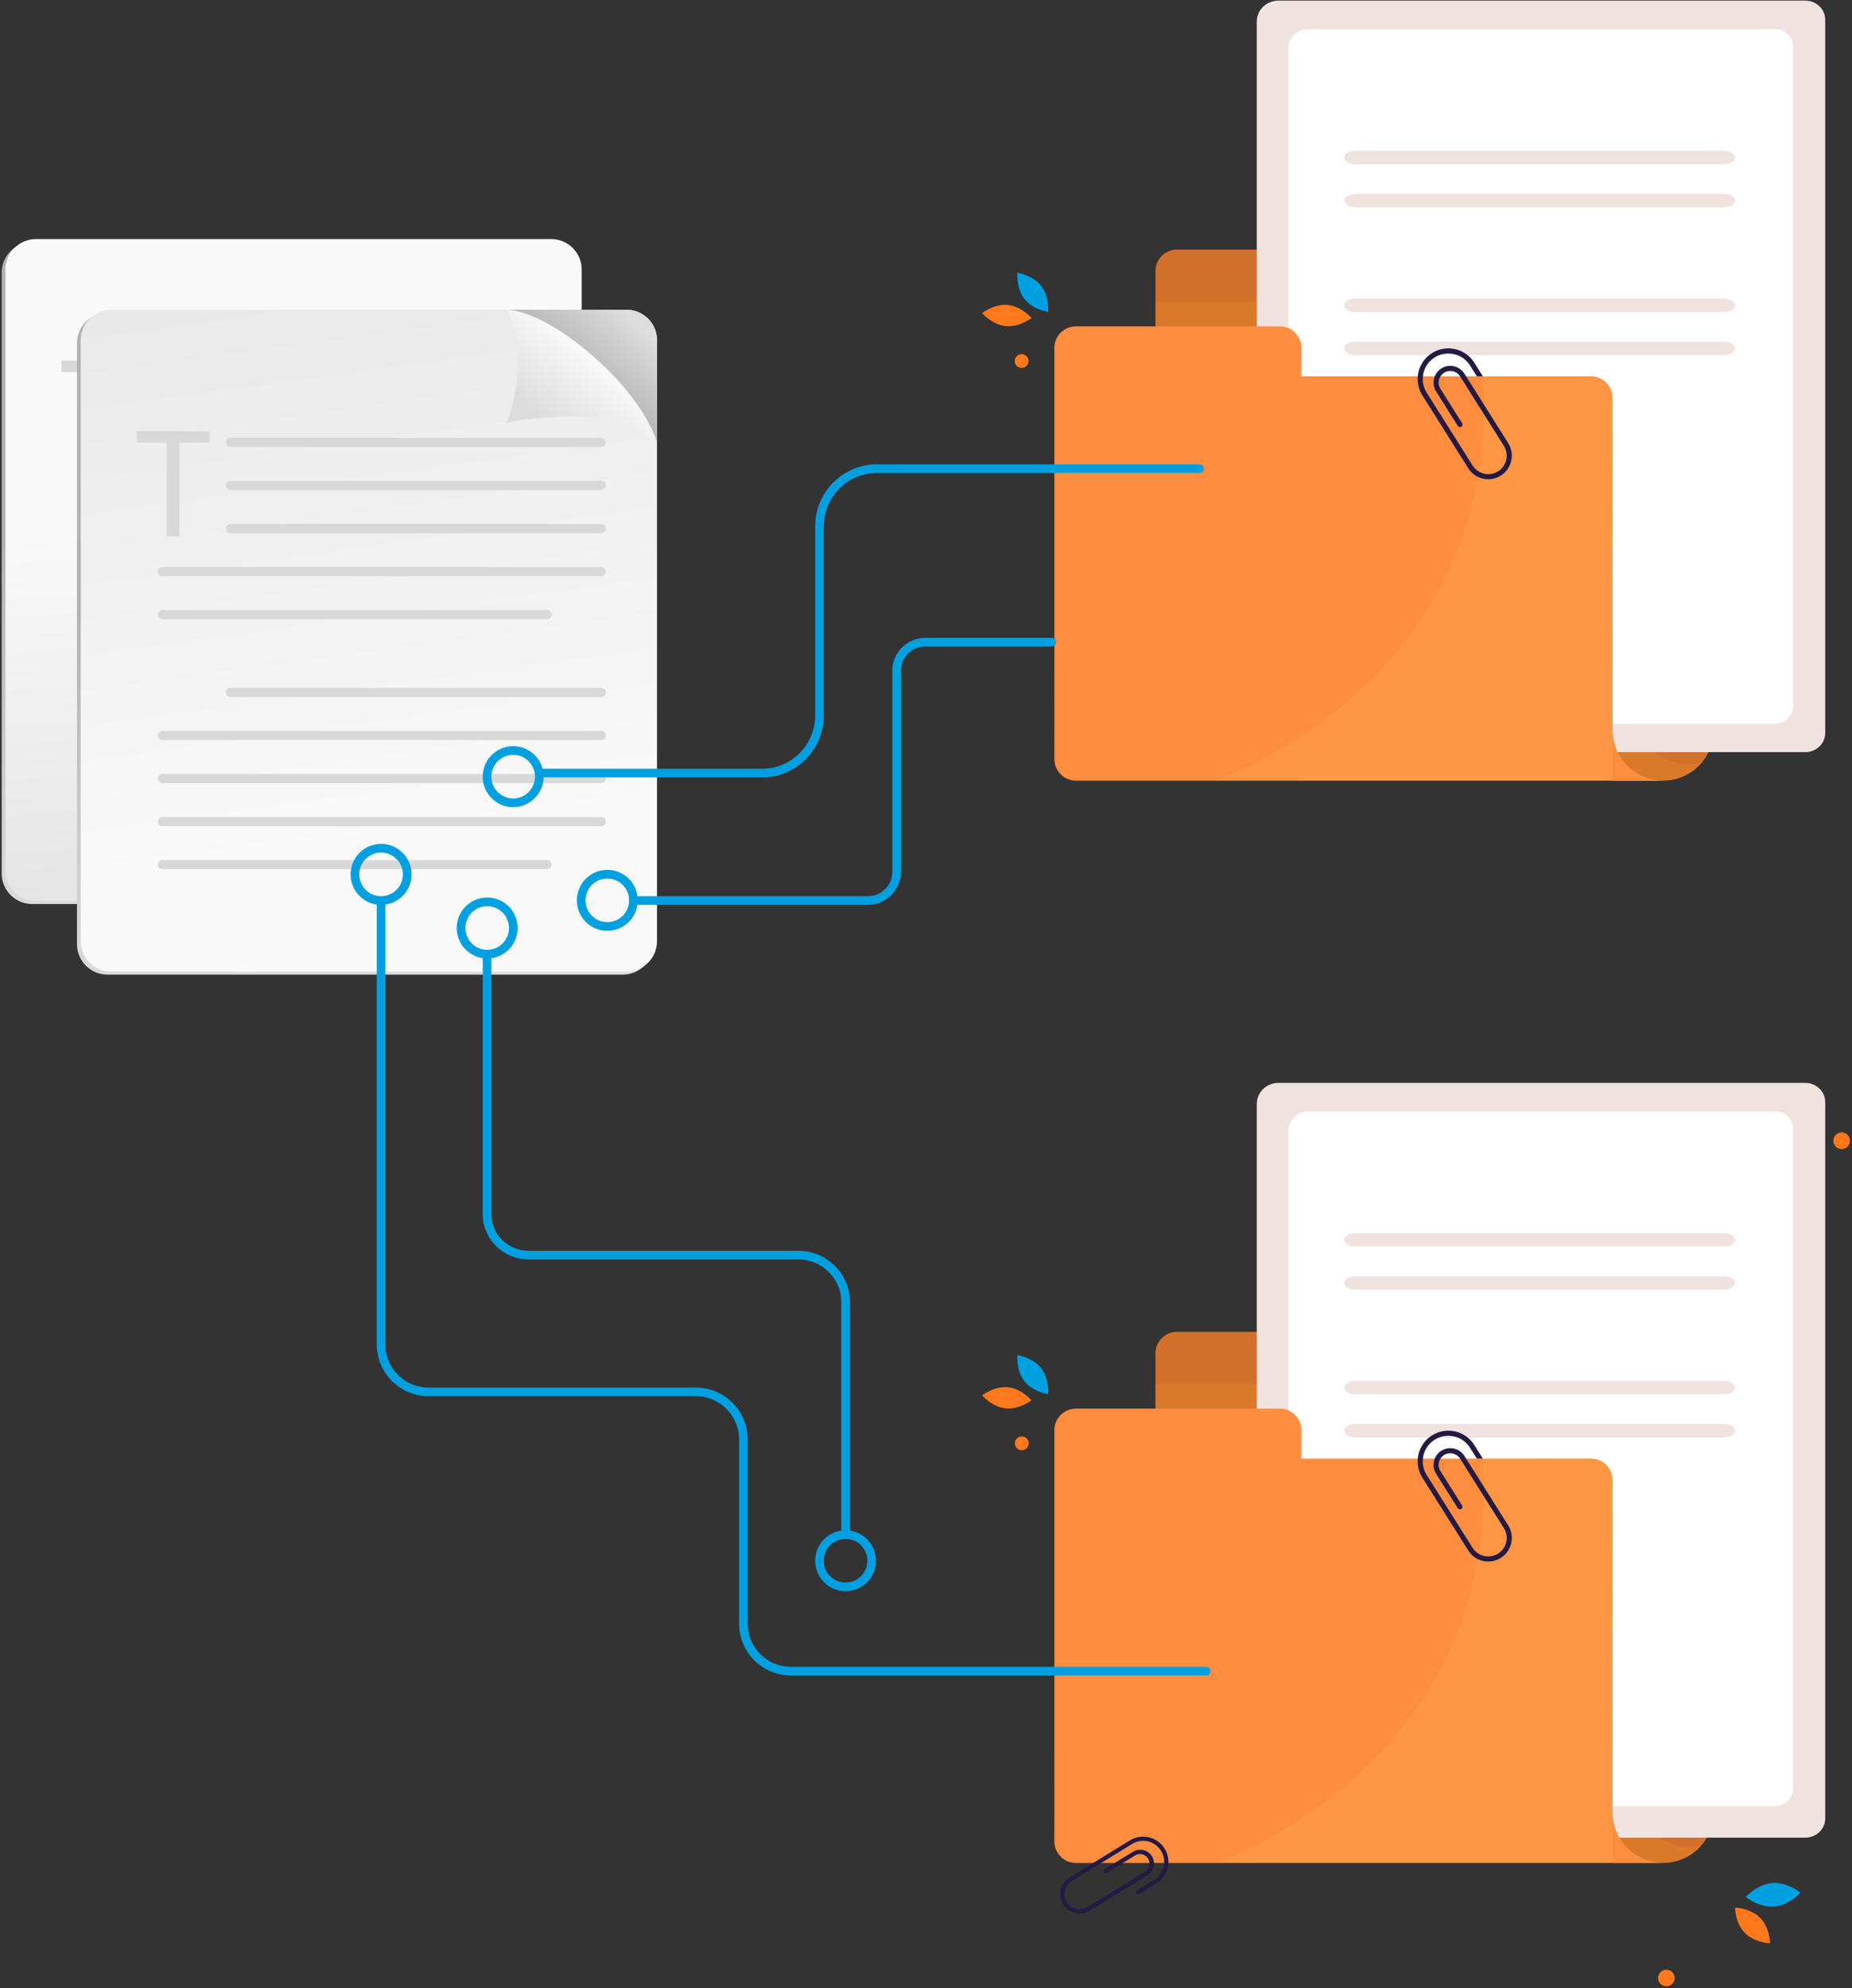<svg width="327" height="351" fill="none" xmlns="http://www.w3.org/2000/svg"><rect width="100%" height="100%" fill="#333333" stroke="none"/><path d="M102.047 48.115v106.072a5.386 5.386 0 0 1-5.397 5.397H5.694a5.4 5.4 0 0 1-5.398-5.397V48.115c0-2.967 2.431-5.377 5.398-5.377H96.65c2.99 0 5.397 2.408 5.397 5.377Z" fill="url(#a)"/><path d="M102.709 47.584v106.073a5.386 5.386 0 0 1-5.397 5.397H6.356a5.401 5.401 0 0 1-5.398-5.397V47.584c0-2.966 2.431-5.376 5.398-5.376h90.956c2.989 0 5.397 2.408 5.397 5.376Z" fill="url(#b)"/><path d="M27.398 65.626h65.47M27.398 73.228h65.47M27.398 80.828h65.47M15.382 88.43h77.486M15.382 96.031h67.921M27.398 109.762h65.47M15.382 117.364h77.486M15.382 124.965h77.486M15.382 132.566h77.486M15.382 140.167h67.921" stroke="#D8D8D8" stroke-width="1.613" stroke-linecap="round" stroke-linejoin="round"/><path d="M16.135 65.679H10.85v-2.036h12.868v2.036h-5.314v16.516h-2.27V65.679Z" fill="#D8D8D8"/><path d="M115.341 60.582v106.073a5.386 5.386 0 0 1-5.397 5.397H18.988a5.401 5.401 0 0 1-5.397-5.397V60.582c0-2.966 2.43-5.376 5.397-5.376h90.956a5.381 5.381 0 0 1 5.397 5.376Z" fill="url(#c)"/><path d="M116.004 60.052v106.073a5.387 5.387 0 0 1-5.398 5.397H19.65a5.401 5.401 0 0 1-5.397-5.397V60.052c0-2.966 2.43-5.376 5.397-5.376h90.956c2.99 0 5.398 2.408 5.398 5.376Z" fill="url(#d)"/><path d="M116.004 60.052v18.041c-5.461-9.547-26.405-23.415-26.405-23.415h21.007c2.99 0 5.398 2.408 5.398 5.376v-.002Z" fill="url(#e)"/><path d="M89.598 54.678s5.578-.147 15.138 8.219c9.558 8.364 11.266 15.208 11.266 15.208s-5.239-4.65-13.827-4.615c-7.792.031-12.755 1.14-12.755 1.14s4.345-9.668.18-19.95l-.002-.002Z" fill="url(#f)"/><path d="M40.693 78.094h65.469M40.693 85.695h65.469M40.693 93.296h65.469M28.677 100.896h77.485M28.677 108.499H96.6M40.693 122.229h65.469M28.677 129.832h77.485M28.677 137.432h77.485M28.677 145.035h77.485M28.677 152.635H96.6" stroke="#D8D8D8" stroke-width="1.613" stroke-linecap="round" stroke-linejoin="round"/><path d="M29.429 78.147h-5.284V76.11h12.867v2.037H31.7v16.515h-2.27V78.147Z" fill="#D8D8D8"/><path d="M90.261 165.644a4.613 4.613 0 1 0-8.523-3.53 4.613 4.613 0 0 0 8.523 3.53ZM90.885 141.704a4.612 4.612 0 1 0-.552-9.208 4.612 4.612 0 0 0 .552 9.208ZM110.465 162.227a4.613 4.613 0 1 0-6.524-6.523 4.613 4.613 0 0 0 6.524 6.523ZM67.287 158.967a4.613 4.613 0 1 0 0-9.227 4.613 4.613 0 0 0 0 9.227Z" stroke="#00A0E0" stroke-width="1.531" stroke-linecap="round" stroke-linejoin="round"/><path d="M86 168.481v45.847c0 3.997 3.302 7.238 7.374 7.238h47.538c4.636 0 8.393 3.688 8.393 8.238v41.097M149.305 280.126a4.612 4.612 0 1 0 0-9.224 4.612 4.612 0 0 0 0 9.224Z" stroke="#00A0E0" stroke-width="1.531" stroke-linecap="round" stroke-linejoin="round"/><path d="m302.575 56.68.007 67.564-13.327.001h-4.526l-52.275.005h-.002l-24.617.002a3.813 3.813 0 0 1-3.813-3.812l-.001-20.095V95.75L204.02 90v-4.114l-.003-28.298v-9.722a3.813 3.813 0 0 1 3.812-3.812l35.995-.003a3.812 3.812 0 0 1 3.813 3.812v5.009l32.063-.003 19.064-.002a3.812 3.812 0 0 1 3.813 3.813h-.002Z" fill="#D3702C"/><path d="M296.073 57.937a8.924 8.924 0 0 1 6.489 8.585v10.93l.007 51.428a8.922 8.922 0 0 1-6.91 8.693 8.927 8.927 0 0 1-2.009.227 8.867 8.867 0 0 1-4.513-1.222 8.915 8.915 0 0 1-4.408-7.696l-.004-36.185-.002-26.173a8.92 8.92 0 0 1 8.919-8.921 8.93 8.93 0 0 1 2.432.334h-.001Z" fill="#D3702C"/><path d="M289.208 65.432v.002c.027.18.041.365.041.553l.006 58.259v2.596a8.915 8.915 0 0 0 10.89 7.844c.117-.027.235-.056.351-.087a8.918 8.918 0 0 1-4.837 2.974 8.975 8.975 0 0 1-4.44-.107 8.944 8.944 0 0 1-5.17-3.914h-1.257v-3.606a8.919 8.919 0 0 1-.063-1.065v-4.635l-.006-54.723a3.812 3.812 0 0 0-3.749-3.12l-19.066.001-32.061.004v-5.01a3.812 3.812 0 0 0-3.814-3.81h-22.017v-4.227l26.481-.002a3.811 3.811 0 0 1 3.813 3.812v5.01l32.061-.004 19.066-.002a3.812 3.812 0 0 1 3.772 3.256h-.001Z" fill="#F59B1B" style="mix-blend-mode:multiply" opacity=".2"/><path d="M322.273 3.49v125.902c0 1.867-1.577 3.38-3.521 3.38h-79.674l-17.169-16.493V3.784c0-2.03 1.714-3.677 3.827-3.677h93.017c1.943 0 3.519 1.515 3.519 3.382h.001Z" fill="#F0E3DF"/><path d="M316.585 8.29v116.335c0 1.725-1.4 3.123-3.125 3.123h-70.722l-15.24-15.24V8.562a3.398 3.398 0 0 1 3.397-3.397h82.566c1.724 0 3.123 1.4 3.123 3.125h.001Z" fill="#fff"/><path d="M304.417 28.995h-65.126c-1.065 0-1.928-.532-1.928-1.19 0-.656.863-1.188 1.928-1.188h65.126c1.064 0 1.928.532 1.928 1.19 0 .656-.864 1.188-1.928 1.188ZM304.417 36.603h-65.126c-1.065 0-1.928-.532-1.928-1.189 0-.656.863-1.188 1.928-1.188h65.126c1.064 0 1.928.532 1.928 1.189 0 .656-.864 1.188-1.928 1.188ZM304.416 55.08H239.29c-1.065 0-1.928-.532-1.928-1.19 0-.656.863-1.188 1.928-1.188h65.126c1.064 0 1.928.532 1.928 1.19 0 .656-.864 1.188-1.928 1.188ZM304.416 62.687H239.29c-1.065 0-1.928-.532-1.928-1.189 0-.656.863-1.188 1.928-1.188h65.126c1.064 0 1.928.532 1.928 1.189 0 .656-.864 1.188-1.928 1.188ZM278.696 81.164H238.55a1.188 1.188 0 0 1 0-2.377h40.146a1.189 1.189 0 0 1 0 2.377ZM278.696 88.772H238.55a1.189 1.189 0 0 1 0-2.378h40.146a1.189 1.189 0 0 1 0 2.378ZM278.696 107.249H238.55a1.188 1.188 0 0 1 0-2.378h40.146a1.188 1.188 0 0 1 0 2.378ZM278.693 114.857H252.64a1.189 1.189 0 0 1 0-2.378h26.053a1.189 1.189 0 1 1 0 2.378Z" fill="#F0E3DF"/><path d="M291.219 137.465a8.922 8.922 0 0 1-6.49-8.585v8.92h8.92a8.942 8.942 0 0 1-2.431-.335h.001Z" fill="#FBBF58"/><path d="m280.91 66.425-19.065.001-32.061.003V61.42a3.813 3.813 0 0 0-3.814-3.811l-35.995.003a3.812 3.812 0 0 0-3.811 3.813v5.009l.003 33.01v14.459l.002 20.095a3.811 3.811 0 0 0 3.813 3.812l24.617-.002h.001l70.129-.007-.007-67.564a3.812 3.812 0 0 0-3.813-3.812h.001ZM291.219 137.465a8.925 8.925 0 0 1-6.49-8.585v8.92h8.921a8.95 8.95 0 0 1-2.432-.335h.001Z" fill="#FF8D3F"/><path d="m280.91 66.425-19.065.001c3.283 54.075-46.918 71.27-47.243 71.382l70.128-.007-.007-67.564a3.812 3.812 0 0 0-3.813-3.812Z" fill="#FBBF58" style="mix-blend-mode:multiply" opacity=".2"/><path d="M266.483 82.314a4.153 4.153 0 0 1-1.494 1.644 4.141 4.141 0 0 1-3.142.538 4.138 4.138 0 0 1-2.601-1.841l-8.099-12.85a5.393 5.393 0 0 1-.81-3.379 5.413 5.413 0 0 1 2.504-4.092 5.379 5.379 0 0 1 4.086-.7 5.377 5.377 0 0 1 3.384 2.395l1.51 2.396h-1.064l-1.208-1.916a4.484 4.484 0 0 0-2.822-1.995 4.482 4.482 0 0 0-3.405.583 4.485 4.485 0 0 0-2.083 3.329 4.484 4.484 0 0 0 .67 2.898l8.098 12.85a3.244 3.244 0 0 0 2.039 1.442c.85.194 1.725.043 2.462-.421a3.266 3.266 0 0 0 1.021-4.5l-7.72-12.25-.013-.019a2.054 2.054 0 0 0-3.449 0 2.054 2.054 0 0 0-.012 2.208l3.826 6.072a.45.45 0 1 1-.762.48l-3.826-6.072a2.948 2.948 0 0 1-.236-2.688 2.921 2.921 0 0 1 1.16-1.386 2.957 2.957 0 0 1 4.074.924l.292.461 7.428 11.789a4.169 4.169 0 0 1 .192 4.1Z" fill="#241A44"/><path d="M177.951 53.83c2.408.236 4.178 2.297 4.178 2.297s-2.136 1.679-4.545 1.443c-2.408-.237-4.178-2.298-4.178-2.298s2.136-1.679 4.545-1.443Z" fill="#FF781C"/><path d="M183.832 50.45c1.495 1.902 1.229 4.606 1.229 4.606s-2.69-.382-4.184-2.284c-1.496-1.903-1.23-4.606-1.23-4.606s2.69.38 4.185 2.284Z" fill="#00A0E0"/><path d="M180.578 64.935a1.217 1.217 0 1 0-.378-2.405 1.217 1.217 0 0 0 .378 2.405Z" fill="#FF781C"/><path d="m302.575 247.734.007 67.564-13.327.002h-4.526l-52.275.005h-.002l-24.617.002a3.813 3.813 0 0 1-3.813-3.812l-.001-20.096v-4.595l-.001-5.749v-4.115l-.003-28.297v-9.722a3.813 3.813 0 0 1 3.812-3.813l35.995-.003a3.812 3.812 0 0 1 3.813 3.813v5.009l32.063-.003 19.064-.002a3.812 3.812 0 0 1 3.813 3.812h-.002Z" fill="#D3702C"/><path d="M296.073 248.991a8.925 8.925 0 0 1 6.489 8.585v10.931l.007 51.427a8.924 8.924 0 0 1-6.91 8.694 8.985 8.985 0 0 1-4.44-.107 8.914 8.914 0 0 1-6.49-8.584l-.004-36.185-.002-26.174a8.919 8.919 0 0 1 8.919-8.92c.843 0 1.659.116 2.432.334l-.001-.001Z" fill="#D3702C"/><path d="M289.208 256.486v.002c.027.181.041.366.041.554l.006 58.258v2.597a8.917 8.917 0 0 0 11.241 7.756 8.912 8.912 0 0 1-6.846 3.202 8.937 8.937 0 0 1-2.431-.335 8.947 8.947 0 0 1-5.17-3.914h-1.257v-3.605a8.935 8.935 0 0 1-.063-1.066V315.3l-.006-54.722a3.811 3.811 0 0 0-3.749-3.12l-19.066.001-32.061.004v-5.01a3.811 3.811 0 0 0-3.814-3.811l-22.017.001v-4.227l26.481-.002a3.811 3.811 0 0 1 3.813 3.812v5.009l32.061-.004 19.066-.001a3.812 3.812 0 0 1 3.772 3.256h-.001Z" fill="#F59B1B" style="mix-blend-mode:multiply" opacity=".2"/><path d="M322.273 194.558v126.443c0 1.875-1.577 3.395-3.521 3.395h-79.674l-17.169-16.565V194.854c0-2.038 1.714-3.692 3.827-3.692h93.017c1.943 0 3.519 1.521 3.519 3.396h.001Z" fill="#F0E3DF"/><path d="M316.585 199.344V315.68c0 1.725-1.4 3.123-3.125 3.123h-70.722l-15.24-15.24V199.616a3.398 3.398 0 0 1 3.397-3.396h82.566a3.124 3.124 0 0 1 3.123 3.124h.001Z" fill="#fff"/><path d="M304.417 220.05h-65.126c-1.065 0-1.928-.533-1.928-1.19 0-.656.863-1.188 1.928-1.188h65.126c1.064 0 1.928.532 1.928 1.189 0 .656-.864 1.189-1.928 1.189ZM304.417 227.658h-65.126c-1.065 0-1.928-.532-1.928-1.189s.863-1.189 1.928-1.189h65.126c1.064 0 1.928.532 1.928 1.19 0 .656-.864 1.188-1.928 1.188ZM304.416 246.135H239.29c-1.065 0-1.928-.533-1.928-1.19 0-.656.863-1.188 1.928-1.188h65.126c1.064 0 1.928.532 1.928 1.189 0 .656-.864 1.189-1.928 1.189ZM304.416 253.742H239.29c-1.065 0-1.928-.532-1.928-1.189s.863-1.189 1.928-1.189h65.126c1.064 0 1.928.532 1.928 1.189s-.864 1.189-1.928 1.189ZM278.696 272.219H238.55a1.188 1.188 0 0 1 0-2.378h40.146a1.189 1.189 0 0 1 0 2.378ZM278.696 279.827H238.55a1.188 1.188 0 0 1 0-2.378h40.146a1.188 1.188 0 0 1 0 2.378ZM278.696 298.304H238.55a1.19 1.19 0 0 1 0-2.378h40.146a1.188 1.188 0 0 1 0 2.378ZM278.693 305.911H252.64a1.188 1.188 0 0 1 0-2.377h26.053a1.189 1.189 0 1 1 0 2.377Z" fill="#F0E3DF"/><path d="M291.219 328.52a8.923 8.923 0 0 1-6.49-8.585v8.92l8.92-.001a8.942 8.942 0 0 1-2.431-.334h.001Z" fill="#FBBF58"/><path d="m280.91 257.479-19.065.002-32.061.003v-5.009a3.812 3.812 0 0 0-3.814-3.811l-35.995.003a3.812 3.812 0 0 0-3.811 3.813v5.008l.003 33.01V304.957l.002 20.096a3.812 3.812 0 0 0 3.813 3.812l24.617-.003h.001l70.129-.006-.007-67.564a3.812 3.812 0 0 0-3.813-3.813h.001ZM291.219 328.52a8.925 8.925 0 0 1-6.49-8.585v8.92l8.921-.001a8.949 8.949 0 0 1-2.432-.334h.001Z" fill="#FF8D3F"/><path d="m280.91 257.479-19.065.002c3.283 54.075-46.918 71.27-47.243 71.381l70.128-.006-.007-67.564a3.812 3.812 0 0 0-3.813-3.813Z" fill="#FBBF58" style="mix-blend-mode:multiply" opacity=".2"/><path d="M266.483 273.369a4.146 4.146 0 0 1-1.494 1.643 4.139 4.139 0 0 1-3.142.538 4.135 4.135 0 0 1-2.601-1.841l-8.099-12.85a5.393 5.393 0 0 1-.81-3.378 5.414 5.414 0 0 1 6.59-4.791 5.375 5.375 0 0 1 3.384 2.394l1.51 2.396h-1.064l-1.208-1.916a4.484 4.484 0 0 0-2.822-1.996 4.481 4.481 0 0 0-3.405.584 4.484 4.484 0 0 0-2.083 3.329 4.484 4.484 0 0 0 .67 2.898l8.098 12.85a3.243 3.243 0 0 0 2.039 1.442c.85.193 1.725.043 2.462-.421a3.266 3.266 0 0 0 1.021-4.501l-7.72-12.25a2.055 2.055 0 0 0-2.832-.643 2.052 2.052 0 0 0-.642 2.832l3.826 6.073a.451.451 0 0 1-.762.48l-3.826-6.073a2.947 2.947 0 0 1-.236-2.687 2.915 2.915 0 0 1 1.16-1.386 2.956 2.956 0 0 1 4.074.923l.292.462 7.428 11.788a4.17 4.17 0 0 1 .192 4.101ZM189.053 337.393a3.42 3.42 0 0 1-1.34-1.247 3.413 3.413 0 0 1-.413-2.592 3.408 3.408 0 0 1 1.542-2.126l10.662-6.547a4.466 4.466 0 0 1 6.136 1.467 4.434 4.434 0 0 1 .538 3.373 4.441 4.441 0 0 1-2.005 2.764l-3.017 1.852a.37.37 0 1 1-.389-.633l3.017-1.852a3.686 3.686 0 0 0 1.671-2.305 3.695 3.695 0 0 0-.448-2.811 3.7 3.7 0 0 0-2.304-1.671 3.69 3.69 0 0 0-2.811.449l-10.662 6.547a2.668 2.668 0 0 0-1.208 1.666 2.69 2.69 0 0 0 4.021 2.916l10.164-6.241a1.692 1.692 0 0 0-1.77-2.882l-5.038 3.093a.372.372 0 0 1-.389-.632l5.038-3.094a2.436 2.436 0 0 1 3.347.801 2.436 2.436 0 0 1-.801 3.347l-10.164 6.241a3.431 3.431 0 0 1-3.379.118l.002-.001Z" fill="#241A44"/><path d="M177.951 244.884c2.408.236 4.178 2.297 4.178 2.297s-2.136 1.679-4.545 1.443c-2.408-.237-4.178-2.298-4.178-2.298s2.136-1.679 4.545-1.442Z" fill="#FF781C"/><path d="M183.832 241.504c1.495 1.903 1.229 4.606 1.229 4.606s-2.69-.381-4.184-2.284c-1.496-1.903-1.23-4.606-1.23-4.606s2.69.382 4.185 2.284Z" fill="#00A0E0"/><path d="M180.578 255.989a1.217 1.217 0 1 0-.378-2.404 1.217 1.217 0 0 0 .378 2.404ZM293.065 350.072a1.464 1.464 0 1 1 2.315-1.794 1.464 1.464 0 0 1-2.315 1.794ZM310.792 338.564c1.711 1.739 1.747 4.476 1.747 4.476s-2.736-.081-4.447-1.819c-1.711-1.739-1.748-4.476-1.748-4.476s2.737.081 4.448 1.819Z" fill="#FF781C"/><path d="M312.916 332.412c2.668-.209 4.993 1.693 4.993 1.693s-2.001 2.241-4.669 2.45c-2.667.208-4.992-1.694-4.992-1.694s2-2.241 4.668-2.449Z" fill="#00A0E0"/><path d="M324.016 202.269a1.464 1.464 0 1 1 2.315-1.794 1.464 1.464 0 0 1-2.315 1.794Z" fill="#FF781C"/><path d="M95.49 136.464h39.1c5.583 0 10.111-4.558 10.111-10.181V92.921c0-5.622 4.526-10.18 10.112-10.18h56.973" stroke="#00A0E0" stroke-width="1.531" stroke-linecap="round" stroke-linejoin="round"/><path d="M111.816 158.967h41.428c2.8 0 5.07-2.27 5.07-5.071v-35.46c0-2.8 2.27-5.07 5.07-5.07h22.319M67.287 159.267v78.046a8.395 8.395 0 0 0 8.395 8.394h47.187a8.396 8.396 0 0 1 8.395 8.395v32.503a8.395 8.395 0 0 0 8.394 8.395h73.315" stroke="#00A0E0" stroke-width="1.531" stroke-linecap="round" stroke-linejoin="round"/><defs><linearGradient id="a" x1="55.574" y1="161.412" x2="50.479" y2="91.665" gradientUnits="userSpaceOnUse"><stop stop-color="#DDD"/><stop offset="1" stop-color="#B2B2B2"/></linearGradient><linearGradient id="b" x1="56.236" y1="160.882" x2="51.141" y2="91.135" gradientUnits="userSpaceOnUse"><stop stop-color="#E3E3E3"/><stop offset="1" stop-color="#F9F9F9"/></linearGradient><linearGradient id="c" x1="68.868" y1="173.88" x2="63.773" y2="104.133" gradientUnits="userSpaceOnUse"><stop stop-color="#DDD"/><stop offset="1" stop-color="#B2B2B2"/></linearGradient><linearGradient id="d" x1="51.679" y1="14.373" x2="69.963" y2="148.571" gradientUnits="userSpaceOnUse"><stop stop-color="#E3E3E3"/><stop offset="1" stop-color="#F9F9F9"/></linearGradient><linearGradient id="e" x1="111.787" y1="56.402" x2="102.011" y2="67.264" gradientUnits="userSpaceOnUse"><stop stop-color="#DDD"/><stop offset="1" stop-color="#B2B2B2"/></linearGradient><linearGradient id="f" x1="96.314" y1="74.22" x2="105.222" y2="63.465" gradientUnits="userSpaceOnUse"><stop stop-color="#DDD"/><stop offset="1" stop-color="#F9F9F9"/></linearGradient></defs></svg>